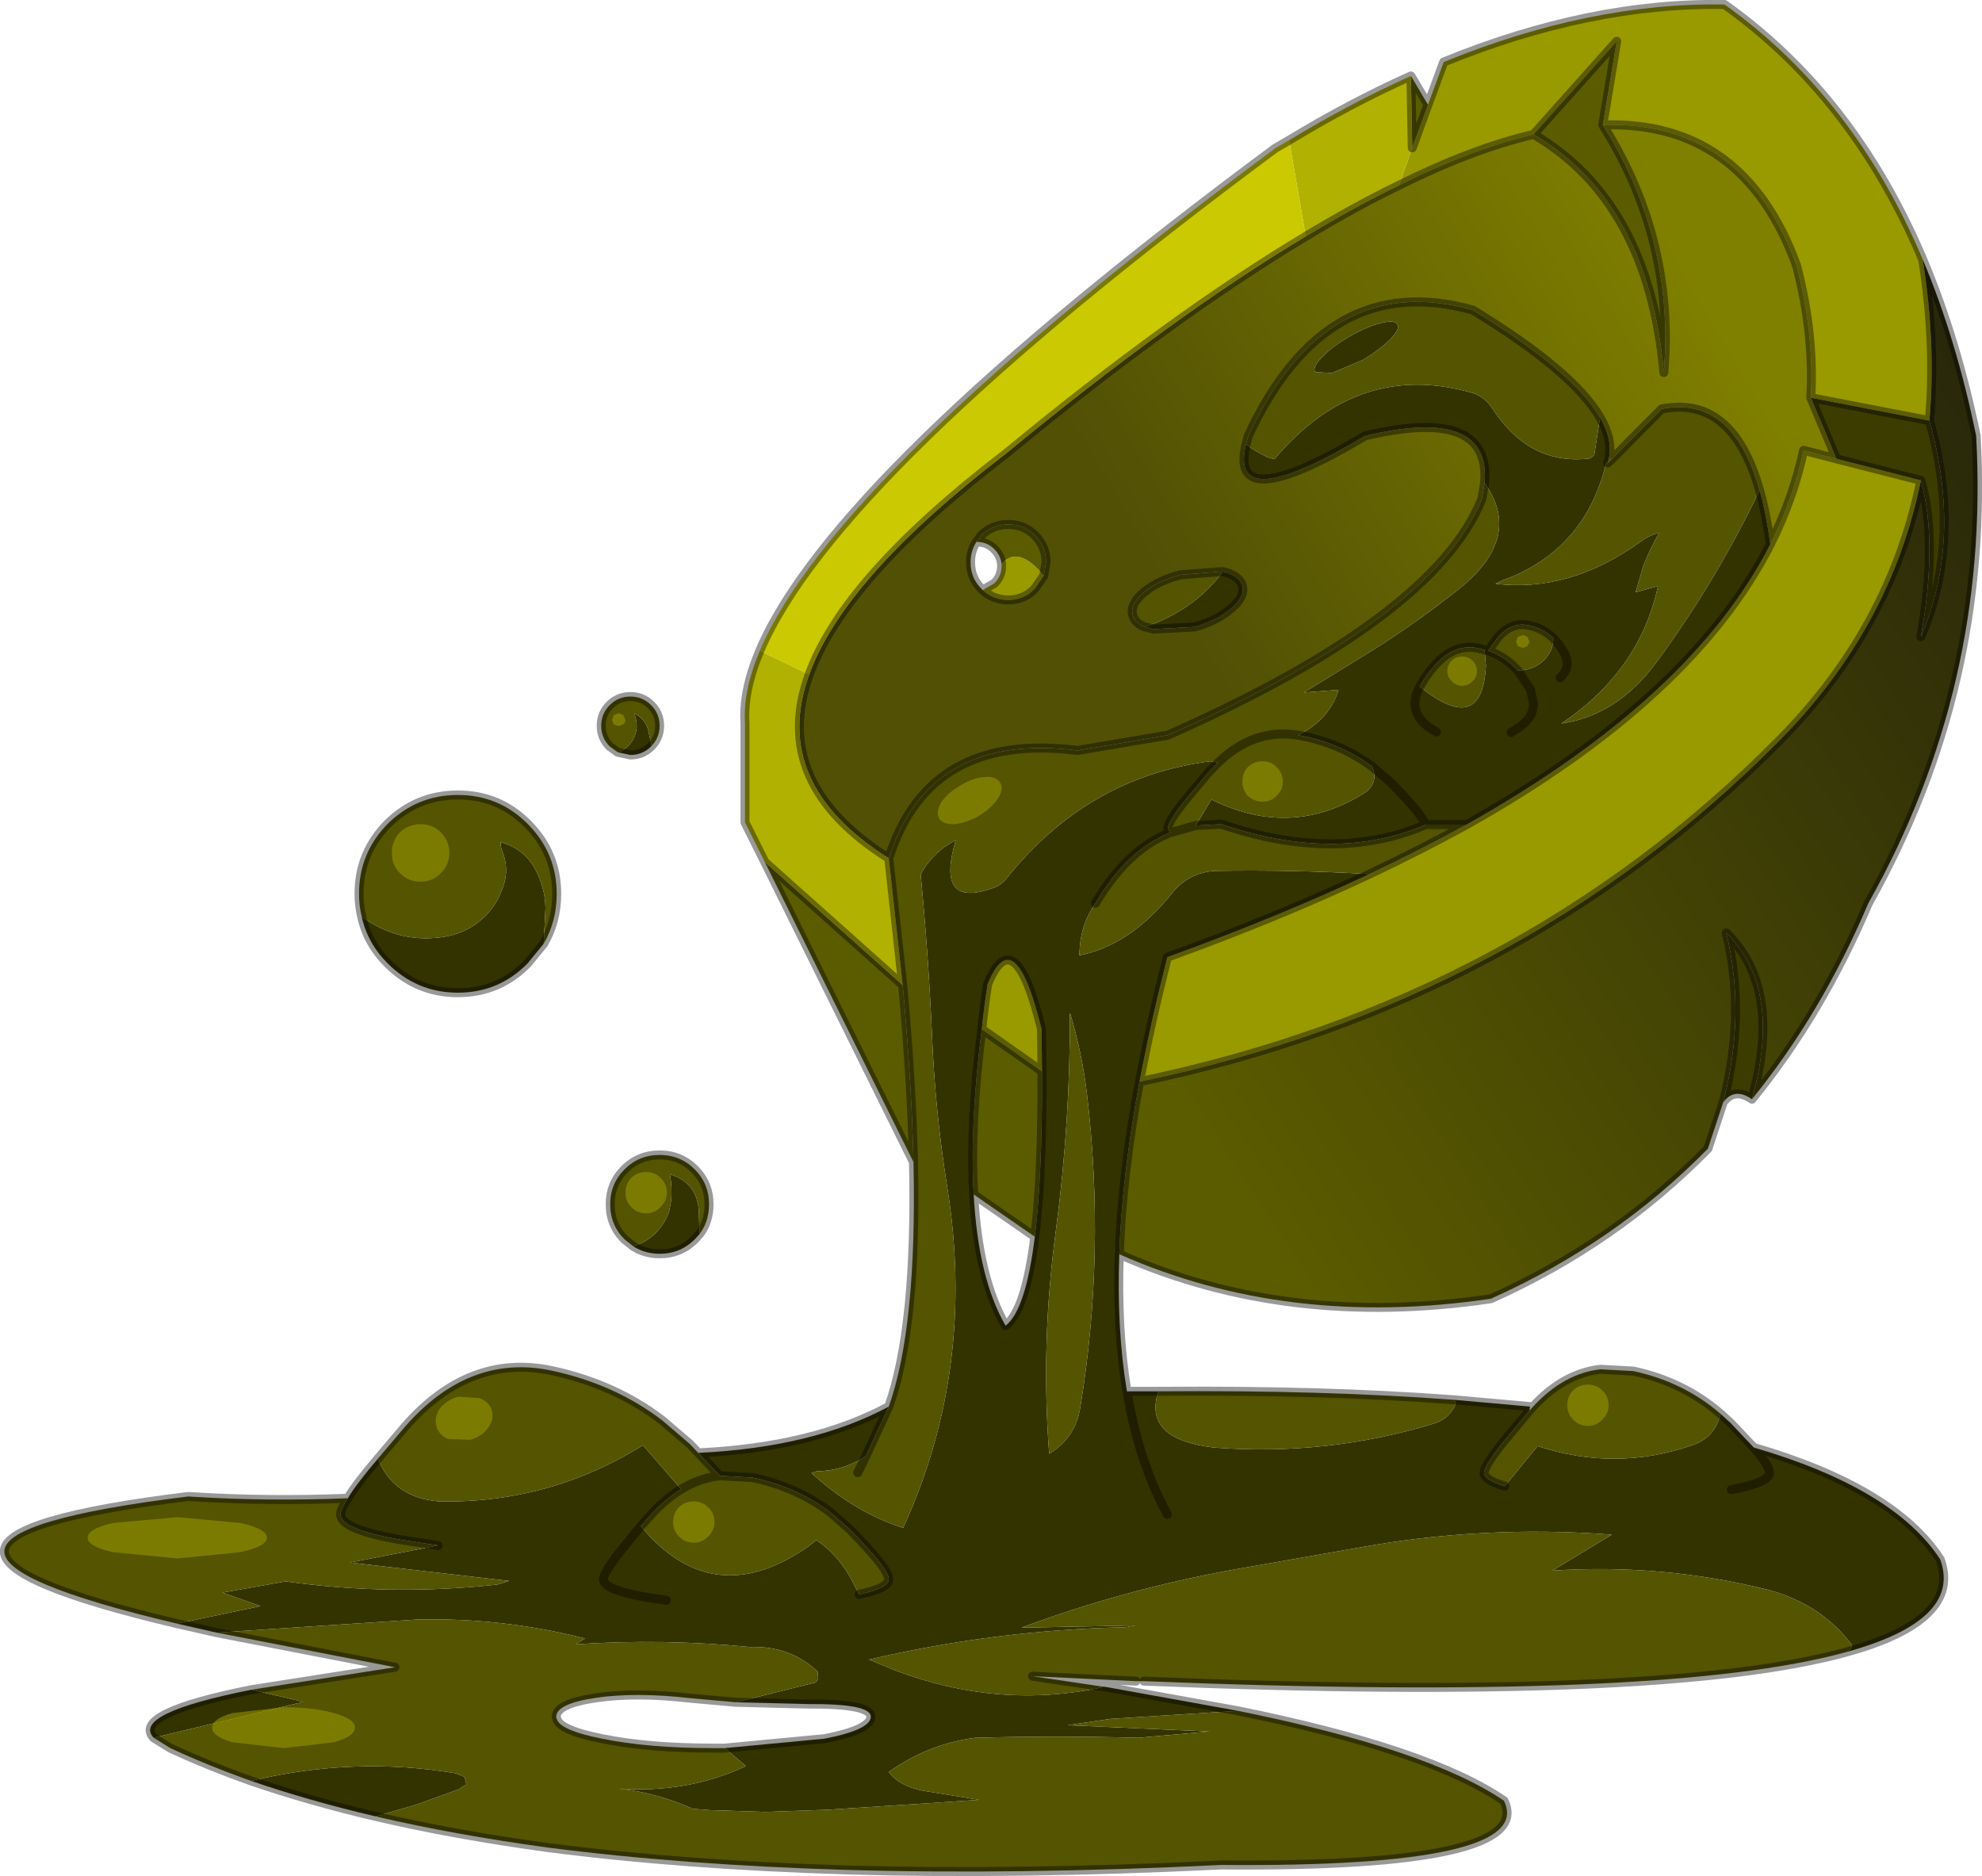 <?xml version="1.0"?>
<svg xmlns="http://www.w3.org/2000/svg" xmlns:xlink="http://www.w3.org/1999/xlink" width="220.55px" height="208.75px"><g transform="matrix(1, 0, 0, 1, -140.05, -53.5)"><use xlink:href="#object-0" width="220.55" height="208.75" transform="matrix(1, 0, 0, 1, 140.05, 53.5)"/><use xlink:href="#object-1" width="169.25" height="123.85" transform="matrix(1, 0, 0, 1, 149.8, 124.15)"/></g><defs><g transform="matrix(1, 0, 0, 1, -140.05, -53.5)" id="object-0"><path fill-rule="evenodd" fill="#999900" stroke="none" d="M341.55 97.75Q341.95 90.6 339.95 83Q334.05 66.9 318.4 67.4L319.95 58.1L310.7 68.45Q303.9 70.05 295.75 74.1L297.2 69.95L298.95 65.15L300.7 60.4Q317 53.75 331.95 54Q346.3 64.2 354 82.35Q355.5 91.8 354.75 100.3L341.55 97.75M344.4 104.55L353.8 106.95Q350.45 123.45 337.95 136Q309.15 165.05 266.85 173.85Q268.1 167.25 269.95 160Q282.25 155.55 292.45 150.75Q298.15 148.05 303.25 145.25Q328.35 131.15 337.05 114.05Q339.6 108.95 340.75 103.6L344.4 104.55M256.2 117.55L255.2 119Q254 120.25 252.25 120.25Q250.6 120.25 249.4 119.15L250.7 118.4Q251.5 117.6 251.5 116.5L251.5 116.25Q253.35 114.1 256.2 117.55M249.3 168Q249.55 165.55 249.95 163Q252.95 155.75 255.95 168L256 172.7L249.3 168"/><path fill-rule="evenodd" fill="url(#gradient-L9910d422de5370387bb23b71c3d6119b)" stroke="none" d="M339.95 83Q341.95 90.6 341.55 97.75L344.4 104.55L340.75 103.6Q339.6 108.95 337.05 114.05Q336.6 110.7 335.85 108.05Q332.85 97.45 324.95 99L319.35 104.65L319.1 104.4Q319.5 102.35 318.1 99.95Q315.1 94.8 303.95 88Q287.6 83.4 278.95 102L278.7 102.95Q276.7 111.1 291.95 102Q306 98.65 305.25 107.25L304.95 109Q299.7 122.15 270 135.3L259.95 137Q243.4 134.9 238.95 149Q225.7 140.65 230.1 128.55Q234 117.75 251.95 104Q270.5 88.7 285.35 79.8Q290.8 76.5 295.75 74.1Q303.9 70.05 310.7 68.45Q323.5 75.95 325.2 94.95L325.35 92.4Q325.7 78.95 318.4 67.4Q334.05 66.9 339.95 83M275.95 117.1L271.45 117.45Q268.9 118.1 267.35 119.4Q265.75 120.75 266.1 121.95Q266.35 122.85 267.45 123.25L268.45 123.5L273 123.25Q275.5 122.55 277.05 121.2Q278.6 119.9 278.3 118.7Q277.95 117.5 276.1 117.1L275.95 117.1M248.75 113.75L248.7 113.8Q248.05 114.8 248.05 116.05Q248.05 117.8 249.25 119L249.4 119.15Q250.6 120.25 252.25 120.25Q254 120.25 255.2 119L256.2 117.55L256.45 116.05Q256.45 114.3 255.2 113.05Q254 111.85 252.25 111.85Q250.5 111.85 249.25 113.05L248.75 113.75"/><path fill-rule="evenodd" fill="#3c3c00" stroke="none" d="M341.55 97.75L354.75 100.3Q358.45 113.5 353.8 124.35Q355.7 113.75 353.8 106.95L344.4 104.55L341.55 97.75M331.8 176.15Q334.35 166.35 332.15 157.3Q338.45 163.5 335 175.8Q333.05 174.45 331.8 176.15"/><path fill-rule="evenodd" fill="url(#gradient-L57d7b8af286139dbd8a1ade9c56d8a83)" stroke="none" d="M354.75 100.3Q355.5 91.8 354 82.35Q357.75 91.25 359.95 102Q361.5 129.9 347.95 154Q342.7 166.35 335 175.8Q338.45 163.5 332.15 157.3Q334.35 166.35 331.8 176.15L330.1 181.3Q319.8 191.8 305.95 198Q283.35 201.35 264.6 193.05Q264.9 184.25 266.85 173.85Q309.15 165.05 337.95 136Q350.45 123.45 353.8 106.95Q355.7 113.75 353.8 124.35Q358.45 113.5 354.75 100.3"/><path fill-rule="evenodd" fill="#5b5b00" stroke="none" d="M298.95 65.15L297.2 69.95L297.05 61.95L298.95 65.15M310.7 68.45L319.95 58.1L318.4 67.4Q325.7 78.95 325.35 92.4L325.2 94.95Q323.5 75.95 310.7 68.45M241.7 182.8L225.15 149.4L240.5 163.1Q241.5 174.05 241.7 182.8M248.75 113.75L249.25 113.05Q250.5 111.85 252.25 111.85Q254 111.85 255.2 113.05Q256.45 114.3 256.45 116.05L256.2 117.55Q253.35 114.1 251.5 116.25Q251.4 115.3 250.7 114.6Q249.9 113.8 248.8 113.8L248.75 113.75M249.3 168L256 172.7Q256.05 184.2 255.2 191.1L248.4 186.4Q247.95 178.6 249.3 168"/><path fill-rule="evenodd" fill="#b1b101" stroke="none" d="M297.2 69.95L295.75 74.1Q290.8 76.5 285.35 79.8L283.5 69.1Q290.35 64.95 297.05 61.95L297.2 69.95M225.15 149.4L222.95 145L222.95 134Q222.7 130.4 224.6 125.9L230.1 128.55Q225.7 140.65 238.95 149L240.5 163.1L225.15 149.4"/><path fill-rule="evenodd" fill="#333300" stroke="none" d="M337.05 114.05Q328.35 131.15 303.25 145.25L298.7 145.25Q298.15 143.95 294.85 140.6L292.75 138.8Q289.4 136.3 285.05 135.4L284.5 135.3Q288 133.55 289 130.25L285.15 130.55L292.95 125.75Q298 122.55 302.5 118.95Q309.55 113.25 305.25 107.25Q306 98.65 291.95 102Q276.7 111.1 278.7 102.95Q279.8 103.75 281.05 104.35L281.85 104.6Q291.2 93.5 304 97.25Q305.3 97.7 306.15 99Q310.3 105.35 317 104.5L317.45 104.15L318.1 99.95Q319.5 102.35 319.1 104.4L318.95 105L318.8 104.9Q316.65 114.1 308.35 117.65Q307.35 118 306.45 118.45Q314.65 119.45 322.5 113.85Q323.45 113.1 324.7 112.75Q323.7 114.5 322.95 116.35L322.05 119.4L324.55 118.7Q322.5 128.15 313.8 134Q319.95 133.1 324.25 127.35Q330.95 118.3 335.85 108.05Q336.6 110.7 337.05 114.05M292.45 150.75Q282.25 155.55 269.95 160Q268.1 167.25 266.85 173.85Q264.9 184.25 264.6 193.05Q264.3 201.4 265.45 208.3L268.95 208.3Q267.2 213.6 275.05 214.55Q287.65 215.55 299.75 211.85Q301.45 211.25 302.05 209.65L301.9 209.25L310.3 210L310.25 210.45L307.4 213.85Q305.2 216.6 305.2 217.35Q305.15 218.15 307.5 218.85L311.15 214.4Q319.85 217.25 328.35 214.3Q330.9 213.45 331.5 210.8L332.6 211.8L335.2 214.55Q350.8 219.1 355.95 227Q358.4 233.75 345.55 237.3L346 236.95L346.15 236.55Q342.75 232 336.85 230.4Q325.05 227.45 312.8 228.25L319.4 224.25Q305 223.15 290.95 225.75L277.55 228.1Q265.25 230.3 253.7 234.6L266.4 234.35L265.3 234.55Q250.85 234.85 236.75 238.15L239.65 239.35Q251.15 243.7 262.65 241.25L262.7 241.15L263.15 241.2L277.8 243.85L263.6 244.75L258.85 245.45L274.65 246.15L266.7 246.85Q257.6 246.6 248.55 246.85Q243.3 247.55 238.95 250.65Q240.05 252.2 242.8 252.75L249 253.75L243.1 254.15L232.25 254.85L225.2 255.1L219.05 254.9L217.15 254.75Q213.25 253 208.9 252.5Q216.55 253.05 223.05 250L220.7 248L231.8 246.95Q236.95 245.95 236.95 244.5Q236.95 243.05 229.95 243.1L221.95 242.9L230.8 240.7L231.1 240.35L231.05 239.5Q228 236.6 223.5 236.75Q213.8 235.8 204.1 236.45L205.15 235.8Q195.9 233.45 186.35 233.7L164.15 235.15L159.75 234.15L169.05 232.2L164.8 230.7L171.85 229.45Q183.5 231.1 195.4 229.8L196.7 229.4L179 227.35L188.8 225.45L184.55 224.8Q177.95 223.65 177.95 222Q177.95 221.45 178.75 220.2Q179.75 218.55 182.1 215.8Q183.85 220.15 188.9 220.55Q201.15 220.8 211.6 214.3L215.85 219.2Q213.95 220.35 212.25 222.3L211.35 223.3Q219.35 232.95 229.95 225.6L230.9 224.85Q233.5 226.65 234.95 229.55L235.65 230.9Q238.95 230.2 238.95 229.2Q238.95 228.05 234.6 223.65L232.5 221.8Q228.75 218.95 223.8 217.9L220.15 217.7L217.75 215.15Q230.5 214.55 238.95 210L236.4 215.5Q233.95 217.15 230.9 217.2L230.35 217.4Q235.1 221.75 240.55 223.5Q248.7 205.75 245.45 185.55Q244.1 177.1 243.75 168.45Q243.35 159.6 242.5 150.8Q243.85 148.25 246.4 147Q244.15 154.55 250.4 152.35Q251.35 152.1 252.05 151.25Q261.05 139.95 274.75 138.2L275.6 138.35L274.6 139.35L272 142.45Q270 144.95 270 145.65L270.25 146.15Q265.45 148.05 261.95 154Q260.4 156.2 260.2 158.95L260.15 159.8Q265.8 158.7 270.5 152.85Q272.25 150.65 275.15 150.4Q283.75 150.25 292.45 150.75M292.75 138.8L294.85 140.6Q298.15 143.95 298.7 145.25Q288.75 149.55 275.95 145.2L273.1 145.35L274.85 142.45Q283.7 146.85 291.85 141.75Q293.5 140.65 292.75 138.8M181.85 255.6Q174.4 253.85 168 251.65Q179.4 248.9 190.75 250.8L191.75 251.2L191.95 252.05L191.05 252.6L186.35 254.3L181.85 255.6M157.15 246.85Q154.65 244.15 168.05 241.5L173.8 242.85L157.15 246.85M332.7 219.25Q336.95 218.45 336.95 217.35Q336.95 216.6 335.2 214.55Q336.95 216.6 336.95 217.35Q336.95 218.45 332.7 219.25M286.4 94.9Q286.05 94.35 287.2 93.2Q288.3 92.05 290.2 90.95Q292.1 89.85 293.7 89.45Q295.25 89.05 295.55 89.6Q295.85 90.1 294.75 91.25Q293.6 92.4 291.7 93.55L288.25 95L286.4 94.9M208.8 137.2Q209.75 136.9 210.4 135.95Q211.3 134.5 210.6 132.85Q211.9 133.5 212.2 134.8L212.55 136.5L212.5 136.55Q211.55 137.5 210.2 137.5L208.8 137.2M180.3 155.5L180.75 155.8Q184.85 158.55 189.65 157.7Q191.6 157.35 193.15 156.2Q194.75 155 195.6 153.25L196.05 152.15Q196.75 150.1 195.9 148.1Q195.75 147.7 195.75 147.2Q198.35 147.9 199.6 150.2Q200.7 152.25 200.75 154.5L200.55 158.5L198.75 160.7Q195.55 163.95 191 163.95Q186.45 163.95 183.2 160.7Q180.95 158.45 180.3 155.5M217.9 190.8L217.35 191.4Q215.75 193 213.45 193Q211.8 193 210.5 192.15Q213.3 191.35 214.5 188.35L214.75 187Q214.85 185.55 214.6 184.15Q217.5 185.05 217.8 188L217.9 190.8M298.05 129.9Q297.5 130.9 297.5 131.75Q297.5 133.45 299.4 134.65L299.9 134.95L299.4 134.65Q297.5 133.45 297.5 131.75Q297.5 130.9 298.05 129.9Q298.55 128.85 299.65 127.6Q301.8 125.1 304.45 125.6L305.25 125.8L305.65 125.9L305.25 125.8L305.4 127.55Q305 135.5 298.05 129.9M312.9 124.5Q311.7 123.35 310.05 123.05Q308.2 122.7 306.7 124.45L305.65 125.9Q307.4 126.5 308.7 127.85L308.9 128.1L308.95 128.1Q310.6 128.1 311.75 127.05Q312.9 126 312.9 124.5L313.15 124.8Q314.4 126.15 314.45 127.35Q314.4 128.2 313.65 128.9Q314.4 128.2 314.45 127.35Q314.4 126.15 313.15 124.8L312.9 124.5M308.2 135Q308.45 134.85 308.75 134.65Q310.7 133.45 310.7 131.75L310.35 130.2L308.95 128.1L310.35 130.2L310.7 131.75Q310.7 133.45 308.75 134.65Q308.45 134.85 308.2 135M275.95 117.1L276.1 117.1Q277.95 117.5 278.3 118.7Q278.6 119.9 277.05 121.2Q275.5 122.55 273 123.25L268.45 123.5L267.45 123.25Q270.35 122.3 272.7 120.55Q274.65 119.1 276.05 117.2L275.95 117.1M256 172.7L255.95 168Q252.95 155.75 249.95 163Q249.55 165.55 249.3 168Q247.95 178.6 248.4 186.4Q248.9 195.75 251.95 201Q254.2 199.25 255.2 191.1Q256.05 184.2 256 172.7M259.15 166.3L259.1 166.3Q259.15 178.25 257.55 190.35Q255.85 202.9 256.8 215.25Q259.7 213.5 260.25 210.15Q263.1 192.9 261 175.2Q260.45 170.65 259.15 166.3M269.95 222Q266.75 216.1 265.45 208.3Q266.75 216.1 269.95 222M202 244.7L201.95 244.7L201.95 244.55L202 244.7M214.2 231.55L211.85 231.2Q207.15 230.35 207.2 229.2Q207.2 228.45 209.4 225.7L211.35 223.3L209.4 225.7Q207.2 228.45 207.2 229.2Q207.15 230.35 211.85 231.2L214.2 231.55"/><path fill-rule="evenodd" fill="#545401" stroke="none" d="M303.25 145.25Q298.15 148.05 292.45 150.75Q283.75 150.25 275.15 150.4Q272.25 150.65 270.5 152.85Q265.8 158.7 260.15 159.8L260.2 158.95Q260.4 156.2 261.95 154Q265.45 148.05 270.25 146.15L270 145.65Q270 144.95 272 142.45L274.6 139.35L275.6 138.35L274.75 138.2Q261.05 139.95 252.05 151.25Q251.35 152.1 250.4 152.35Q244.15 154.55 246.4 147Q243.85 148.25 242.5 150.8Q243.35 159.6 243.75 168.45Q244.1 177.1 245.45 185.55Q248.7 205.75 240.55 223.5Q235.1 221.75 230.35 217.4L230.9 217.2Q233.95 217.15 236.4 215.5L238.95 210Q242.1 201.15 241.7 182.8Q241.5 174.05 240.5 163.1L238.95 149Q243.4 134.9 259.95 137L270 135.3Q299.7 122.15 304.95 109L305.25 107.25Q309.55 113.25 302.5 118.95Q298 122.55 292.95 125.75L285.15 130.55L289 130.25Q288 133.55 284.5 135.3L285.05 135.4Q289.4 136.3 292.75 138.8Q293.5 140.65 291.85 141.75Q283.7 146.85 274.85 142.45L273.1 145.35L270.25 146.15L273.1 145.35L275.95 145.2Q288.75 149.55 298.7 145.25L303.25 145.25M335.85 108.05Q330.95 118.3 324.25 127.35Q319.95 133.1 313.8 134Q322.5 128.15 324.55 118.7L322.05 119.4L322.95 116.35Q323.7 114.5 324.7 112.75Q323.45 113.1 322.5 113.85Q314.65 119.45 306.45 118.45Q307.35 118 308.35 117.65Q316.65 114.1 318.8 104.9L318.95 105L319.35 104.65L324.95 99Q332.85 97.45 335.85 108.05M318.1 99.95L317.45 104.15L317 104.5Q310.3 105.35 306.15 99Q305.3 97.7 304 97.25Q291.2 93.5 281.85 104.6L281.05 104.35Q279.8 103.75 278.7 102.95L278.95 102Q287.6 83.4 303.95 88Q315.1 94.8 318.1 99.95M331.5 210.8Q330.9 213.45 328.35 214.3Q319.85 217.25 311.15 214.4L307.5 218.85Q305.15 218.15 305.2 217.35Q305.2 216.6 307.4 213.85L310.25 210.45L310.6 210.05Q314.05 206.3 318.15 205.85L321.8 206.05Q327.4 207.25 331.5 210.8M345.55 237.3Q325.35 242.9 267.35 240.55L266.45 240.55L254.95 240L262.7 241.15L262.65 241.25Q251.15 243.7 239.65 239.35L236.75 238.15Q250.85 234.85 265.3 234.55L266.4 234.35L253.7 234.6Q265.25 230.3 277.55 228.1L290.95 225.75Q305 223.15 319.4 224.25L312.8 228.25Q325.05 227.45 336.85 230.4Q342.75 232 346.15 236.55L346 236.95L345.55 237.3M277.8 243.85Q299.05 248.15 307.4 253.85Q311.1 261.3 275.95 261Q253.35 262.1 234.2 261.55Q215.95 261 200.9 259.05Q190.65 257.65 181.85 255.6L186.35 254.3L191.05 252.6L191.95 252.05L191.75 251.2L190.75 250.8Q179.4 248.9 168 251.65Q163.2 249.95 159 248L157.15 246.85L173.8 242.85L168.05 241.5L184 239L164.15 235.15L186.35 233.7Q195.9 233.45 205.15 235.8L204.1 236.45Q213.8 235.8 223.5 236.75Q228 236.6 231.05 239.5L231.1 240.35L230.8 240.7L221.95 242.9L216.9 242.45Q210.85 241.75 206.4 242.4Q201.95 243.05 201.95 244.5L201.95 244.55L201.95 244.7L202 244.7Q202.25 246 207.05 246.95Q212.2 248 219.45 248L220.7 248L223.05 250Q216.55 253.05 208.9 252.5Q213.25 253 217.15 254.75L219.05 254.9L225.2 255.1L232.25 254.85L243.1 254.15L249 253.75L242.8 252.75Q240.05 252.2 238.95 250.65Q243.3 247.55 248.55 246.85Q257.6 246.6 266.7 246.85L274.65 246.15L258.85 245.45L263.6 244.75L277.8 243.85M159.75 234.15Q120.7 224.95 161 220L161.85 220.05Q170 220.55 178.75 220.2Q177.95 221.45 177.95 222Q177.95 223.65 184.55 224.8L188.8 225.45L179 227.35L196.7 229.4L195.4 229.8Q183.5 231.1 171.85 229.45L164.8 230.7L169.05 232.2L159.75 234.15M182.1 215.8L185.15 212.2Q192.3 204.05 201.45 206Q208.45 207.5 213.7 211.5L216.8 214.15L217.75 215.15L220.15 217.7L223.8 217.9Q228.75 218.95 232.5 221.8L234.6 223.65Q238.95 228.05 238.95 229.2Q238.95 230.2 235.65 230.9L234.95 229.55Q233.5 226.65 230.9 224.85L229.95 225.6Q219.35 232.95 211.35 223.3L212.25 222.3Q213.95 220.35 215.85 219.2Q217.9 217.95 220.15 217.7Q217.9 217.95 215.85 219.2L211.6 214.3Q201.15 220.8 188.9 220.55Q183.85 220.15 182.1 215.8M286.4 94.9L288.25 95L291.7 93.55Q293.6 92.4 294.75 91.25Q295.85 90.1 295.55 89.6Q295.25 89.05 293.7 89.45Q292.1 89.85 290.2 90.95Q288.3 92.05 287.2 93.2Q286.05 94.35 286.4 94.9M212.55 136.5L212.2 134.8Q211.9 133.5 210.6 132.85Q211.3 134.5 210.4 135.95Q209.75 136.9 208.8 137.2L207.9 136.55Q206.95 135.6 206.95 134.25Q206.95 132.9 207.9 131.95Q208.85 131 210.2 131Q211.55 131 212.5 131.95Q213.45 132.9 213.45 134.25Q213.45 135.55 212.55 136.5M200.55 158.5L200.75 154.5Q200.7 152.25 199.6 150.2Q198.35 147.9 195.75 147.2Q195.75 147.7 195.9 148.1Q196.75 150.1 196.05 152.15L195.6 153.25Q194.75 155 193.15 156.2Q191.6 157.35 189.65 157.7Q184.85 158.55 180.75 155.8L180.3 155.5Q180 154.25 180 152.95Q180 148.4 183.2 145.15Q186.45 141.95 191 141.95Q195.55 141.95 198.75 145.15Q202 148.4 202 152.95Q202 156 200.55 158.5M210.5 192.15L209.55 191.4Q207.95 189.8 207.95 187.5Q207.95 185.2 209.55 183.6Q211.15 182 213.45 182Q215.75 182 217.35 183.6Q218.95 185.2 218.95 187.5Q218.95 189.4 217.9 190.8L217.8 188Q217.5 185.05 214.6 184.15Q214.85 185.55 214.75 187L214.5 188.35Q213.3 191.35 210.5 192.15M298.05 129.9Q298.55 128.85 299.65 127.6Q301.8 125.1 304.45 125.6L305.25 125.8L305.4 127.55Q305 135.5 298.05 129.9M305.65 125.9L306.7 124.45Q308.2 122.7 310.05 123.05Q311.7 123.35 312.9 124.5Q312.9 126 311.75 127.05Q310.6 128.1 308.95 128.1L308.9 128.1L308.7 127.85Q307.4 126.5 305.65 125.9M267.45 123.25Q266.35 122.85 266.1 121.95Q265.75 120.75 267.35 119.4Q268.9 118.1 271.45 117.45L275.95 117.1L276.05 117.2Q274.65 119.1 272.7 120.55Q270.35 122.3 267.45 123.25M259.15 166.3Q260.45 170.65 261 175.2Q263.1 192.9 260.25 210.15Q259.7 213.5 256.8 215.25Q255.85 202.9 257.55 190.35Q259.15 178.25 259.1 166.3L259.15 166.3M268.95 208.3Q287.3 208.15 301.9 209.25L302.05 209.65Q301.45 211.25 299.75 211.85Q287.65 215.55 275.05 214.55Q267.2 213.6 268.95 208.3M284.5 135.3Q279.6 134.5 275.6 138.35Q279.6 134.5 284.5 135.3M235.5 217.35L236.4 215.5L235.5 217.35"/><path fill-rule="evenodd" fill="#808000" stroke="none" d="M319.35 104.65L318.95 105L319.1 104.4L319.35 104.65"/><path fill-rule="evenodd" fill="#cac902" stroke="none" d="M224.6 125.9Q232.9 106.35 281.95 70L283.5 69.1L285.35 79.8Q270.5 88.7 251.95 104Q234 117.75 230.1 128.55L224.6 125.9"/><path fill="none" stroke="#000000" stroke-opacity="0.4" stroke-width="1" stroke-linecap="round" stroke-linejoin="round" d="M339.95 83Q341.95 90.6 341.55 97.75L354.75 100.3Q355.5 91.8 354 82.35Q346.3 64.2 331.95 54Q317 53.75 300.7 60.4L298.95 65.15L297.2 69.95L297.05 61.95Q290.35 64.95 283.5 69.1L281.95 70Q232.9 106.35 224.6 125.9Q222.7 130.4 222.95 134L222.95 145L225.15 149.4L241.7 182.8Q242.1 201.15 238.95 210Q230.5 214.55 217.75 215.15L216.8 214.15L213.7 211.5Q208.45 207.5 201.45 206Q192.3 204.05 185.15 212.2L182.1 215.8Q179.75 218.55 178.75 220.2Q170 220.55 161.85 220.05L161 220Q120.7 224.95 159.75 234.15L164.15 235.15L184 239L168.05 241.5Q154.65 244.15 157.15 246.85L159 248Q163.2 249.95 168 251.65Q174.4 253.85 181.85 255.6Q190.65 257.65 200.9 259.05Q215.95 261 234.2 261.55Q253.35 262.1 275.95 261Q311.1 261.3 307.4 253.85Q299.05 248.15 277.8 243.85L263.15 241.2L262.7 241.15L254.95 240L266.45 240.55M295.75 74.1Q303.9 70.05 310.7 68.45L319.95 58.1L318.4 67.4Q334.05 66.9 339.95 83M318.4 67.4Q325.7 78.95 325.35 92.4L325.2 94.95Q323.5 75.95 310.7 68.45M344.4 104.55L353.8 106.95Q355.7 113.75 353.8 124.35Q358.45 113.5 354.75 100.3M340.75 103.6Q339.6 108.95 337.05 114.05Q328.35 131.15 303.25 145.25Q298.15 148.05 292.45 150.75Q282.25 155.55 269.95 160Q268.1 167.25 266.85 173.85Q309.15 165.05 337.95 136Q350.45 123.45 353.8 106.95M335.85 108.05Q336.6 110.7 337.05 114.05M340.75 103.6L344.4 104.55L341.55 97.75M335.85 108.05Q332.85 97.45 324.95 99L319.35 104.65L318.95 105L319.1 104.4Q319.5 102.35 318.1 99.95Q315.1 94.8 303.95 88Q287.6 83.4 278.95 102L278.7 102.95Q276.7 111.1 291.95 102Q306 98.65 305.25 107.25L304.95 109Q299.7 122.15 270 135.3L259.95 137Q243.4 134.9 238.95 149Q225.7 140.65 230.1 128.55Q234 117.75 251.95 104Q270.5 88.7 285.35 79.8Q290.8 76.5 295.75 74.1M284.5 135.3L285.05 135.4Q289.4 136.3 292.75 138.8L294.85 140.6Q298.15 143.95 298.7 145.25L303.25 145.25M264.6 193.05Q283.35 201.35 305.95 198Q319.8 191.8 330.1 181.3L331.8 176.15Q334.35 166.35 332.15 157.3Q338.45 163.5 335 175.8Q342.7 166.35 347.95 154Q361.5 129.9 359.95 102Q357.75 91.25 354 82.35M335 175.8Q333.05 174.45 331.8 176.15M331.5 210.8Q327.4 207.25 321.8 206.05L318.15 205.85Q314.05 206.3 310.6 210.05L310.25 210.45L307.4 213.85Q305.2 216.6 305.2 217.35Q305.15 218.15 307.5 218.85M331.5 210.8L332.6 211.8L335.2 214.55Q350.8 219.1 355.95 227Q358.4 233.75 345.55 237.3Q325.35 242.9 267.35 240.55M297.05 61.95L298.95 65.15M335.2 214.55Q336.95 216.6 336.95 217.35Q336.95 218.45 332.7 219.25M212.55 136.5Q213.45 135.55 213.45 134.25Q213.45 132.9 212.5 131.95Q211.55 131 210.2 131Q208.85 131 207.9 131.95Q206.95 132.9 206.95 134.25Q206.95 135.6 207.9 136.55L208.8 137.2L210.2 137.5Q211.55 137.5 212.5 136.55L212.55 136.5M200.55 158.5Q202 156 202 152.95Q202 148.4 198.75 145.15Q195.55 141.95 191 141.95Q186.45 141.95 183.2 145.15Q180 148.4 180 152.95Q180 154.25 180.3 155.5Q180.95 158.45 183.2 160.7Q186.45 163.95 191 163.95Q195.55 163.95 198.75 160.7L200.55 158.5M238.95 149L240.5 163.1Q241.5 174.05 241.7 182.8M240.5 163.1L225.15 149.4M210.5 192.15L209.55 191.4Q207.95 189.8 207.95 187.5Q207.95 185.2 209.55 183.6Q211.15 182 213.45 182Q215.75 182 217.35 183.6Q218.95 185.2 218.95 187.5Q218.95 189.4 217.9 190.8L217.35 191.4Q215.75 193 213.45 193Q211.8 193 210.5 192.15M299.9 134.95L299.4 134.65Q297.5 133.45 297.5 131.75Q297.5 130.9 298.05 129.9Q298.55 128.85 299.65 127.6Q301.8 125.1 304.45 125.6L305.25 125.8L305.65 125.9L306.7 124.45Q308.2 122.7 310.05 123.05Q311.7 123.35 312.9 124.5L313.15 124.8Q314.4 126.15 314.45 127.35Q314.4 128.2 313.65 128.9M305.65 125.9Q307.4 126.5 308.7 127.85M308.95 128.1L310.35 130.2L310.7 131.75Q310.7 133.45 308.75 134.65Q308.45 134.85 308.2 135M267.45 123.25Q266.35 122.85 266.1 121.95Q265.75 120.75 267.35 119.4Q268.9 118.1 271.45 117.45L275.95 117.1L276.1 117.1Q277.95 117.5 278.3 118.7Q278.6 119.9 277.05 121.2Q275.5 122.55 273 123.25L268.45 123.5L267.45 123.25M249.4 119.15L249.25 119Q248.05 117.8 248.05 116.05Q248.05 114.8 248.7 113.8L248.75 113.75L249.25 113.05Q250.5 111.85 252.25 111.85Q254 111.85 255.2 113.05Q256.45 114.3 256.45 116.05L256.2 117.55L255.2 119Q254 120.25 252.25 120.25Q250.6 120.25 249.4 119.15L250.7 118.4Q251.5 117.6 251.5 116.5L251.5 116.25Q251.4 115.3 250.7 114.6Q249.9 113.8 248.8 113.8L248.7 113.8M270.25 146.15L270 145.65Q270 144.95 272 142.45L274.6 139.35L275.6 138.35Q279.6 134.5 284.5 135.3M236.4 215.5L238.95 210M273.1 145.35L270.25 146.15Q265.45 148.05 261.95 154M298.7 145.25Q288.75 149.55 275.95 145.2L273.1 145.35M256 172.7L255.95 168Q252.95 155.75 249.95 163Q249.55 165.55 249.3 168L256 172.7Q256.05 184.2 255.2 191.1Q254.2 199.25 251.95 201Q248.9 195.75 248.4 186.4Q247.95 178.6 249.3 168M248.4 186.4L255.2 191.1M266.85 173.85Q264.9 184.25 264.6 193.05Q264.3 201.4 265.45 208.3L268.95 208.3Q287.3 208.15 301.9 209.25L310.3 210L310.6 210.05M265.45 208.3Q266.75 216.1 269.95 222M220.7 248L219.45 248Q212.2 248 207.05 246.95Q202.25 246 202 244.7L201.95 244.55L201.95 244.5Q201.95 243.05 206.4 242.4Q210.85 241.75 216.9 242.45L221.95 242.9L229.95 243.1Q236.95 243.05 236.95 244.5Q236.95 245.95 231.8 246.95L220.7 248M217.75 215.15L220.15 217.7L223.8 217.9Q228.75 218.95 232.5 221.8L234.6 223.65Q238.95 228.05 238.95 229.2Q238.95 230.2 235.65 230.9M211.35 223.3L209.4 225.7Q207.2 228.45 207.2 229.2Q207.15 230.35 211.85 231.2L214.2 231.55M236.4 215.5L235.5 217.35M215.85 219.2Q217.9 217.95 220.15 217.7M211.35 223.3L212.25 222.3Q213.95 220.35 215.85 219.2M188.8 225.45L184.55 224.8Q177.95 223.65 177.95 222Q177.95 221.45 178.75 220.2"/></g><linearGradient gradientTransform="matrix(-0.037, 0.021, -0.017, -0.029, 300.65, 103)" gradientUnits="userSpaceOnUse" spreadMethod="pad" id="gradient-L9910d422de5370387bb23b71c3d6119b" x1="-819.2" x2="819.2"><stop offset="0" stop-color="#808000" stop-opacity="1"/><stop offset="1" stop-color="#515005" stop-opacity="1"/></linearGradient><linearGradient gradientTransform="matrix(0.066, -0.043, 0.024, 0.037, 326.95, 142.7)" gradientUnits="userSpaceOnUse" spreadMethod="pad" id="gradient-L57d7b8af286139dbd8a1ade9c56d8a83" x1="-819.2" x2="819.2"><stop offset="0" stop-color="#5b5b00" stop-opacity="1"/><stop offset="1" stop-color="#24230b" stop-opacity="1"/></linearGradient><g transform="matrix(1, 0, 0, 1, 84.6, 61.9)" id="object-1"><use xlink:href="#object-2" width="169.25" height="123.85" transform="matrix(1, 0, 0, 1, -84.6, -61.9)"/></g><g transform="matrix(1, 0, 0, 1, 84.6, 61.9)" id="object-2"><path fill-rule="evenodd" fill="#9b9b02" fill-opacity="0.549" stroke="none" d="M-40.1 26.4Q-40.75 27.3 -42.05 27.65L-44.5 27.55Q-45.55 27.1 -45.8 26.1Q-46.05 25.1 -45.4 24.15Q-44.65 23.2 -43.35 22.85L-41 23Q-39.85 23.45 -39.6 24.45Q-39.35 25.45 -40.1 26.4"/><path fill-rule="evenodd" fill="#9b9b02" fill-opacity="0.549" stroke="none" d="M16.65 -43.65Q15.95 -42.6 14.55 -41.75Q13.1 -40.95 11.8 -40.85Q10.6 -40.8 10.15 -41.5Q9.75 -42.25 10.4 -43.3Q11.15 -44.4 12.6 -45.2Q14 -46.05 15.25 -46.1Q16.55 -46.2 16.95 -45.45Q17.4 -44.75 16.65 -43.65"/><path fill-rule="evenodd" fill="#9b9b02" fill-opacity="0.549" stroke="none" d="M-45.3 -35.4Q-46.2 -34.45 -47.55 -34.45Q-48.9 -34.45 -49.85 -35.4Q-50.75 -36.3 -50.75 -37.65Q-50.75 -39 -49.85 -39.95Q-48.9 -40.85 -47.55 -40.85Q-46.2 -40.85 -45.3 -39.95Q-44.35 -39 -44.35 -37.65Q-44.35 -36.3 -45.3 -35.4"/><path fill-rule="evenodd" fill="#9b9b02" fill-opacity="0.549" stroke="none" d="M-20.85 1.75Q-21.5 2.45 -22.45 2.45Q-23.45 2.45 -24.1 1.75Q-24.75 1.1 -24.75 0.15Q-24.75 -0.85 -24.1 -1.5Q-23.45 -2.15 -22.45 -2.15Q-21.5 -2.15 -20.85 -1.5Q-20.15 -0.85 -20.15 0.15Q-20.15 1.1 -20.85 1.75"/><path fill-rule="evenodd" fill="#9b9b02" fill-opacity="0.549" stroke="none" d="M-25 -51.95L-25.5 -51.75L-26.05 -51.95L-26.25 -52.45L-26.05 -53L-25.5 -53.2L-25 -53L-24.75 -52.45Q-24.75 -52.15 -25 -51.95"/><path fill-rule="evenodd" fill="#9b9b02" fill-opacity="0.549" stroke="none" d="M47.7 -44Q47.1 -43.35 46.15 -43.35Q45.2 -43.35 44.5 -44Q43.9 -44.65 43.9 -45.6Q43.9 -46.55 44.5 -47.2Q45.2 -47.85 46.15 -47.85Q47.1 -47.85 47.7 -47.2Q48.4 -46.55 48.4 -45.6Q48.4 -44.65 47.7 -44"/><path fill-rule="evenodd" fill="#9b9b02" fill-opacity="0.549" stroke="none" d="M69.5 -56.75Q69.05 -56.25 68.35 -56.25Q67.65 -56.25 67.2 -56.75Q66.7 -57.2 66.7 -57.9Q66.7 -58.55 67.2 -59.05Q67.65 -59.5 68.35 -59.5Q69.05 -59.5 69.5 -59.05Q70 -58.55 70 -57.9Q70 -57.2 69.5 -56.75"/><path fill-rule="evenodd" fill="#9b9b02" fill-opacity="0.549" stroke="none" d="M75.6 -60.65L75.1 -60.45L74.55 -60.65L74.35 -61.15L74.55 -61.7L75.1 -61.9L75.6 -61.7L75.85 -61.15L75.6 -60.65"/><path fill-rule="evenodd" fill="#9b9b02" fill-opacity="0.549" stroke="none" d="M-15.55 38.4Q-16.2 39.1 -17.15 39.1Q-18.15 39.1 -18.8 38.4Q-19.45 37.75 -19.45 36.8Q-19.45 35.8 -18.8 35.15Q-18.15 34.5 -17.15 34.5Q-16.2 34.5 -15.55 35.15Q-14.85 35.8 -14.85 36.8Q-14.85 37.75 -15.55 38.4"/><path fill-rule="evenodd" fill="#9b9b02" fill-opacity="0.549" stroke="none" d="M83.95 25.4Q83.3 26.1 82.35 26.1Q81.35 26.1 80.7 25.4Q80.05 24.75 80.05 23.8Q80.05 22.8 80.7 22.15Q81.35 21.5 82.35 21.5Q83.3 21.5 83.95 22.15Q84.65 22.8 84.65 23.8Q84.65 24.75 83.95 25.4"/><path fill-rule="evenodd" fill="#9b9b02" fill-opacity="0.549" stroke="none" d="M-67.6 40.15L-74.6 40.85L-81.8 40.15Q-84.6 39.5 -84.6 38.55Q-84.6 37.55 -81.8 36.9L-74.6 36.25L-67.6 36.9Q-64.65 37.55 -64.65 38.55Q-64.65 39.5 -67.6 40.15"/><path fill-rule="evenodd" fill="#9b9b02" fill-opacity="0.549" stroke="none" d="M-57.2 61.3L-62.8 61.95L-68.5 61.3Q-70.75 60.65 -70.75 59.65Q-70.75 58.7 -68.5 58.05L-62.8 57.4Q-59.45 57.4 -57.2 58.05Q-54.85 58.7 -54.85 59.65Q-54.85 60.65 -57.2 61.3"/></g></defs></svg>
